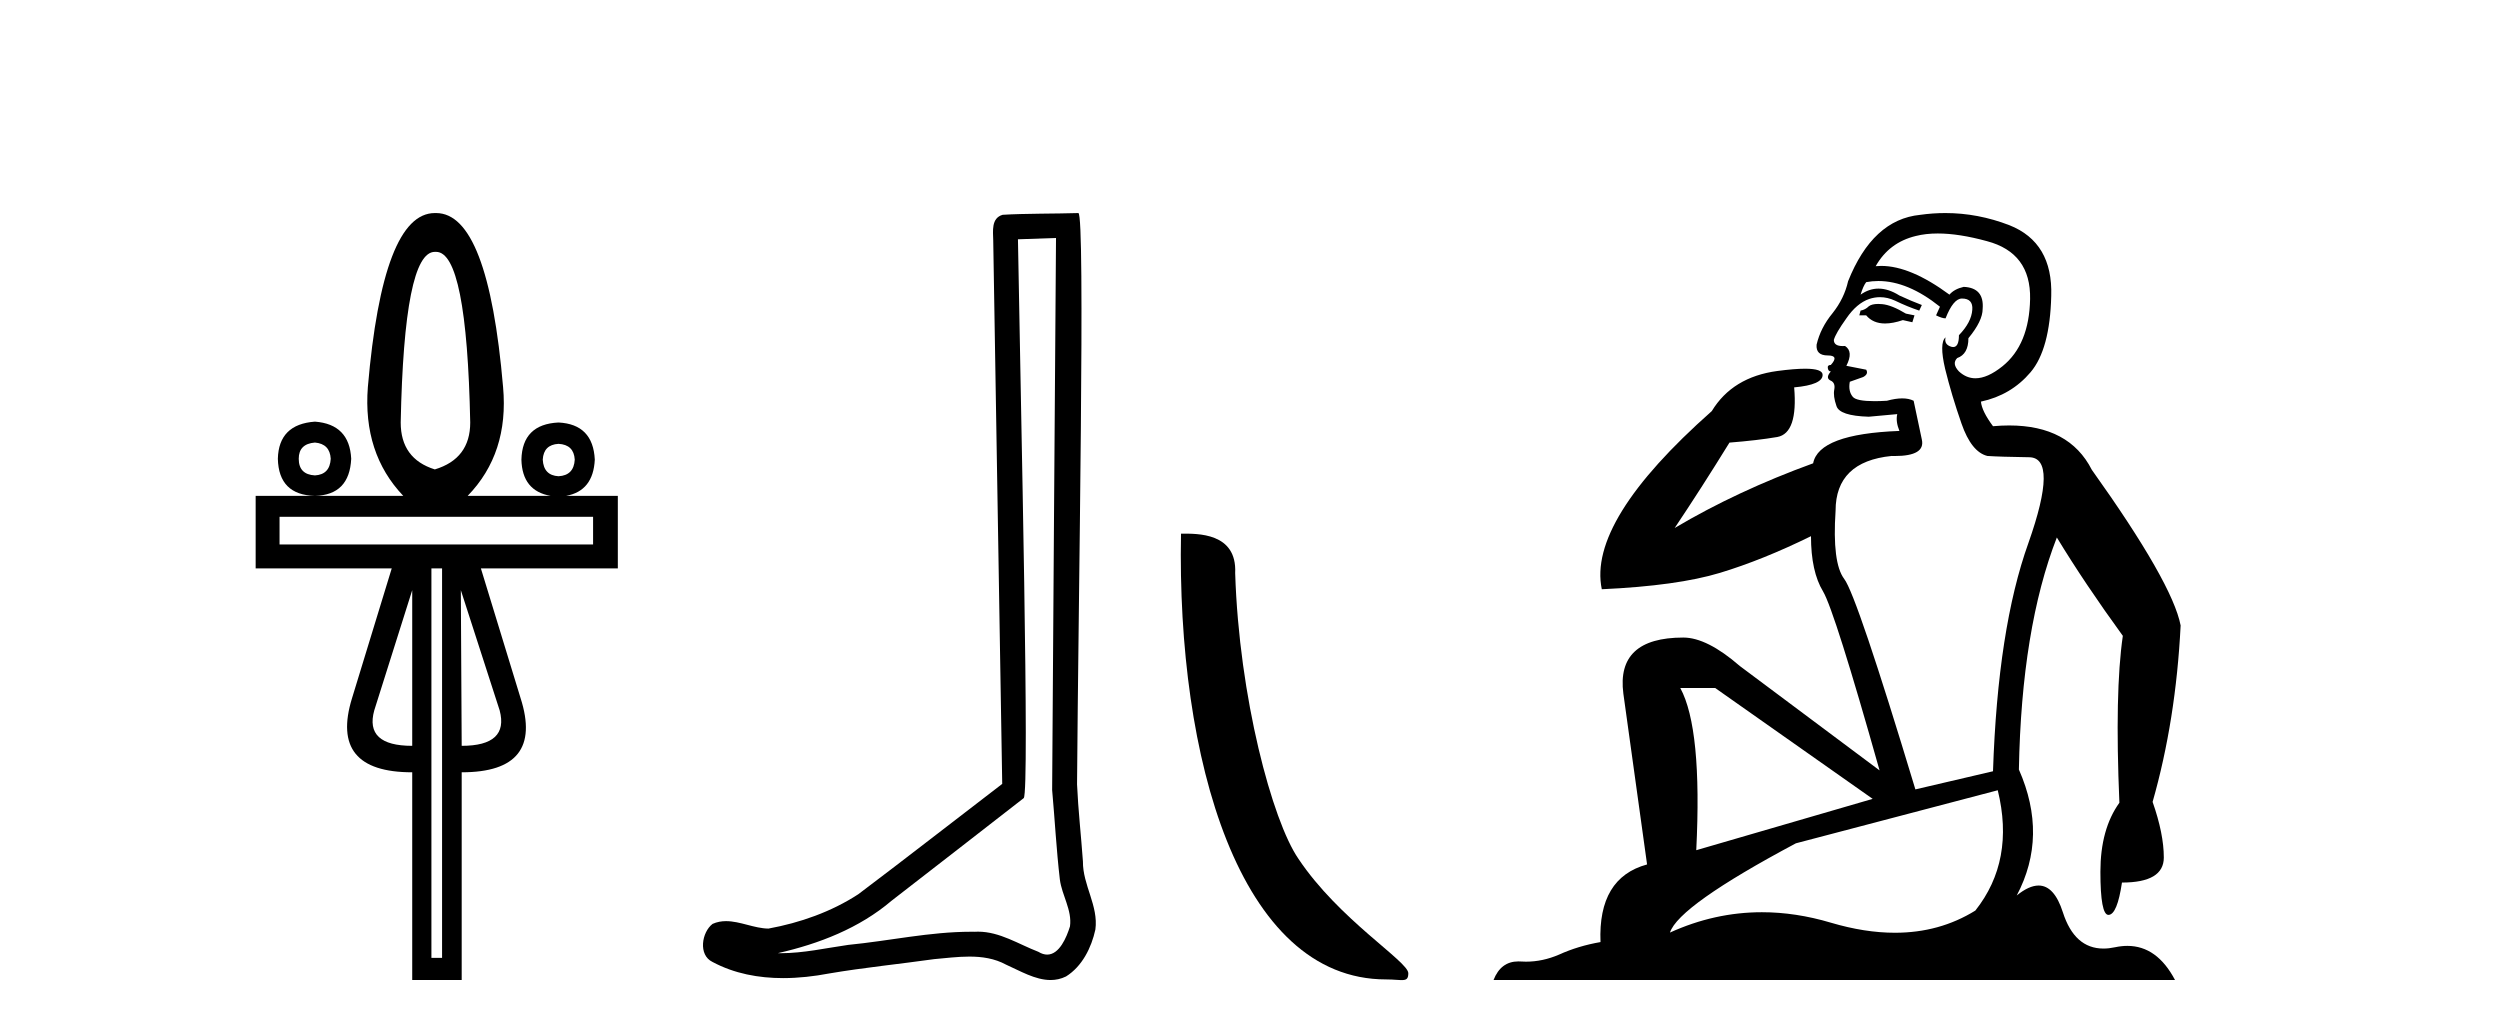 <?xml version='1.0' encoding='UTF-8' standalone='yes'?><svg xmlns='http://www.w3.org/2000/svg' xmlns:xlink='http://www.w3.org/1999/xlink' width='99.0' height='41.0' ><path d='M 17.27 9.974 Q 18.486 9.974 18.621 16.731 Q 18.621 18.167 17.219 18.589 Q 15.868 18.167 15.868 16.731 Q 16.003 9.974 17.219 9.974 ZM 12.472 17.525 Q 13.063 17.576 13.097 18.167 Q 13.063 18.792 12.472 18.826 Q 11.83 18.792 11.83 18.167 Q 11.83 17.576 12.472 17.525 ZM 22.118 17.576 Q 22.726 17.609 22.76 18.201 Q 22.726 18.826 22.118 18.859 Q 21.527 18.826 21.493 18.201 Q 21.527 17.609 22.118 17.576 ZM 12.472 16.697 Q 11.036 16.799 11.003 18.167 Q 11.036 19.603 12.472 19.636 Q 13.84 19.603 13.908 18.167 Q 13.84 16.799 12.472 16.697 ZM 23.486 20.464 L 23.486 21.562 L 11.07 21.562 L 11.07 20.464 ZM 16.324 23.37 L 16.324 29.535 Q 14.432 29.535 14.82 28.133 L 16.324 23.37 ZM 18.249 23.37 L 19.787 28.133 Q 20.158 29.535 18.283 29.535 L 18.249 23.37 ZM 17.506 22.508 L 17.506 37.931 L 17.084 37.931 L 17.084 22.508 ZM 17.219 8.437 Q 15.158 8.437 14.567 15.329 Q 14.364 17.947 15.969 19.636 L 10.124 19.636 L 10.124 22.508 L 15.513 22.508 L 13.942 27.643 Q 13.03 30.583 16.324 30.583 L 16.324 38.809 L 18.283 38.809 L 18.283 30.583 Q 21.56 30.583 20.614 27.643 L 19.043 22.508 L 24.466 22.508 L 24.466 19.636 L 22.419 19.636 Q 23.494 19.44 23.554 18.201 Q 23.486 16.799 22.118 16.731 Q 20.682 16.799 20.648 18.201 Q 20.678 19.44 21.803 19.636 L 18.52 19.636 Q 20.158 17.947 19.922 15.329 Q 19.331 8.437 17.27 8.437 Z' style='fill:#000000;stroke:none' /><path d='M 41.818 9.424 C 41.768 16.711 41.71 23.997 41.665 31.284 C 41.771 32.464 41.833 33.649 41.97 34.826 C 42.05 35.455 42.461 36.041 42.371 36.685 C 42.237 37.12 41.951 37.802 41.469 37.802 C 41.362 37.802 41.245 37.769 41.118 37.691 C 40.337 37.391 39.592 36.894 38.731 36.894 C 38.683 36.894 38.635 36.895 38.587 36.898 C 38.544 36.898 38.501 36.897 38.459 36.897 C 36.822 36.897 35.212 37.259 33.588 37.418 C 32.7 37.544 31.816 37.747 30.915 37.747 C 30.877 37.747 30.839 37.746 30.801 37.745 C 32.426 37.378 34.031 36.757 35.311 35.665 C 37.054 34.31 38.802 32.963 40.541 31.604 C 40.777 31.314 40.429 16.507 40.311 9.476 C 40.813 9.459 41.316 9.441 41.818 9.424 ZM 42.703 8.437 C 42.703 8.437 42.703 8.437 42.703 8.437 C 41.843 8.465 40.561 8.452 39.704 8.506 C 39.246 8.639 39.325 9.152 39.332 9.52 C 39.451 16.694 39.569 23.868 39.688 31.042 C 37.786 32.496 35.9 33.973 33.988 35.412 C 32.918 36.109 31.68 36.543 30.43 36.772 C 29.872 36.766 29.307 36.477 28.751 36.477 C 28.572 36.477 28.395 36.507 28.218 36.586 C 27.789 36.915 27.641 37.817 28.215 38.093 C 29.08 38.557 30.042 38.733 31.011 38.733 C 31.623 38.733 32.237 38.663 32.831 38.55 C 34.211 38.315 35.605 38.178 36.991 37.982 C 37.447 37.942 37.921 37.881 38.387 37.881 C 38.891 37.881 39.386 37.953 39.842 38.201 C 40.389 38.444 40.993 38.809 41.603 38.809 C 41.807 38.809 42.011 38.768 42.214 38.668 C 42.853 38.27 43.221 37.528 43.377 36.81 C 43.506 35.873 42.873 35.044 42.884 34.114 C 42.812 33.096 42.696 32.08 42.651 31.061 C 42.702 23.698 42.986 8.437 42.703 8.437 Z' style='fill:#000000;stroke:none' /><path d='M 54.884 38.785 C 55.538 38.785 55.769 38.932 55.769 38.539 C 55.769 38.071 53.023 36.418 51.415 34.004 C 50.384 32.504 49.067 27.607 48.913 22.695 C 48.99 21.083 47.408 21.132 46.768 21.132 C 46.597 30.016 49.072 38.785 54.884 38.785 Z' style='fill:#000000;stroke:none' /><path d='M 74.377 12.036 Q 74.123 12.036 74.004 12.129 Q 73.867 12.266 73.679 12.3 L 73.628 12.488 L 73.901 12.488 Q 74.171 12.81 74.649 12.81 Q 74.958 12.81 75.353 12.676 L 75.729 12.761 L 75.814 12.488 L 75.473 12.419 Q 74.909 12.078 74.533 12.044 Q 74.45 12.036 74.377 12.036 ZM 76.736 9.246 Q 77.575 9.246 78.684 9.55 Q 80.426 10.011 80.392 11.839 Q 80.358 13.649 79.299 14.503 Q 78.705 14.98 78.228 14.98 Q 77.868 14.98 77.574 14.708 Q 77.283 14.401 77.505 14.179 Q 77.949 14.025 77.949 13.393 Q 78.513 12.71 78.513 12.232 Q 78.581 11.395 77.762 11.36 Q 77.386 11.446 77.198 11.668 Q 75.655 10.53 74.496 10.53 Q 74.385 10.53 74.277 10.541 L 74.277 10.541 Q 74.807 9.601 75.866 9.345 Q 76.257 9.246 76.736 9.246 ZM 74.383 11.128 Q 75.55 11.128 76.822 12.146 L 76.668 12.488 Q 76.908 12.607 77.044 12.607 Q 77.352 11.822 77.693 11.822 Q 78.137 11.822 78.103 12.266 Q 78.069 12.761 77.574 13.274 Q 77.574 13.743 77.346 13.743 Q 77.317 13.743 77.283 13.735 Q 76.976 13.649 77.044 13.359 L 77.044 13.359 Q 76.788 13.581 77.027 14.606 Q 77.283 15.648 77.676 16.775 Q 78.069 17.902 78.701 18.056 Q 79.196 18.09 80.358 18.107 Q 81.519 18.124 80.324 21.506 Q 79.111 24.888 78.923 30.542 L 75.849 31.26 Q 73.526 23.573 73.03 22.924 Q 72.552 22.292 72.689 20.225 Q 72.689 18.278 74.909 18.056 Q 74.973 18.058 75.034 18.058 Q 76.251 18.058 76.105 17.407 Q 75.968 16.741 75.78 15.87 Q 75.592 15.776 75.328 15.776 Q 75.063 15.776 74.721 15.87 Q 74.448 15.886 74.229 15.886 Q 73.516 15.886 73.372 15.716 Q 73.184 15.494 73.252 15.118 L 73.782 14.93 Q 74.004 14.811 73.901 14.64 L 73.116 14.486 Q 73.406 13.923 73.064 13.701 Q 73.015 13.704 72.971 13.704 Q 72.62 13.704 72.62 13.461 Q 72.689 13.205 73.116 12.607 Q 73.526 12.01 74.021 11.839 Q 74.234 11.768 74.448 11.768 Q 74.747 11.768 75.046 11.907 Q 75.541 12.146 76.002 12.3 L 76.105 12.078 Q 75.695 11.924 75.217 11.702 Q 74.784 11.429 74.388 11.429 Q 74.018 11.429 73.679 11.668 Q 73.782 11.326 73.901 11.173 Q 74.14 11.128 74.383 11.128 ZM 67.923 27.246 L 74.158 31.635 L 67.172 33.668 Q 67.411 28.851 66.54 27.246 ZM 79.111 31.294 Q 79.794 34.078 78.223 36.059 Q 76.805 36.937 75.04 36.937 Q 73.849 36.937 72.501 36.538 Q 71.111 36.124 69.772 36.124 Q 67.901 36.124 66.13 36.93 Q 66.471 35.871 71.117 33.395 L 79.111 31.294 ZM 77.036 8.437 Q 76.539 8.437 76.036 8.508 Q 74.158 8.696 73.184 11.138 Q 73.03 11.822 72.569 12.402 Q 72.091 12.983 71.937 13.649 Q 71.903 14.076 72.381 14.076 Q 72.842 14.076 72.501 14.452 Q 72.364 14.452 72.381 14.572 Q 72.398 14.708 72.501 14.708 Q 72.279 14.965 72.484 15.067 Q 72.689 15.152 72.637 15.426 Q 72.586 15.682 72.723 16.075 Q 72.842 16.468 74.004 16.502 L 75.131 16.399 L 75.131 16.399 Q 75.063 16.69 75.217 17.065 Q 72.022 17.185 71.8 18.347 Q 68.794 19.44 66.317 20.909 Q 67.359 19.354 68.487 17.527 Q 69.58 17.441 70.383 17.305 Q 71.203 17.151 71.049 15.34 Q 72.176 15.238 72.176 14.845 Q 72.176 14.601 71.483 14.601 Q 71.061 14.601 70.383 14.691 Q 68.606 14.93 67.786 16.28 Q 62.867 20.635 63.431 23.334 Q 66.42 23.197 68.111 22.685 Q 69.802 22.173 71.715 21.233 Q 71.715 22.634 72.193 23.42 Q 72.654 24.205 74.431 30.508 L 68.897 26.374 Q 67.599 25.247 66.659 25.247 Q 63.994 25.247 64.285 27.468 L 65.224 34.232 Q 63.277 34.761 63.38 37.306 Q 62.491 37.46 61.74 37.802 Q 61.091 38.082 60.429 38.082 Q 60.324 38.082 60.22 38.075 Q 60.173 38.072 60.127 38.072 Q 59.432 38.072 59.144 38.809 L 86.131 38.809 Q 85.419 37.457 84.245 37.457 Q 84.01 37.457 83.757 37.511 Q 83.514 37.563 83.296 37.563 Q 82.15 37.563 81.69 36.128 Q 81.351 35.067 80.728 35.067 Q 80.348 35.067 79.863 35.461 Q 81.109 33.104 79.948 30.474 Q 80.05 24.888 81.451 21.284 Q 82.561 23.112 84.064 25.179 Q 83.74 27.399 83.928 31.789 Q 83.176 32.831 83.176 34.522 Q 83.176 36.23 83.494 36.23 Q 83.498 36.23 83.501 36.23 Q 83.842 36.213 84.03 34.949 Q 85.687 34.949 85.687 33.958 Q 85.687 33.019 85.243 31.755 Q 86.165 28.527 86.353 24.769 Q 86.029 23.078 82.835 18.603 Q 81.942 16.848 79.563 16.848 Q 79.256 16.848 78.923 16.878 Q 78.479 16.28 78.445 15.904 Q 79.64 15.648 80.409 14.742 Q 81.178 13.837 81.229 11.719 Q 81.297 9.601 79.572 8.918 Q 78.326 8.437 77.036 8.437 Z' style='fill:#000000;stroke:none' /></svg>